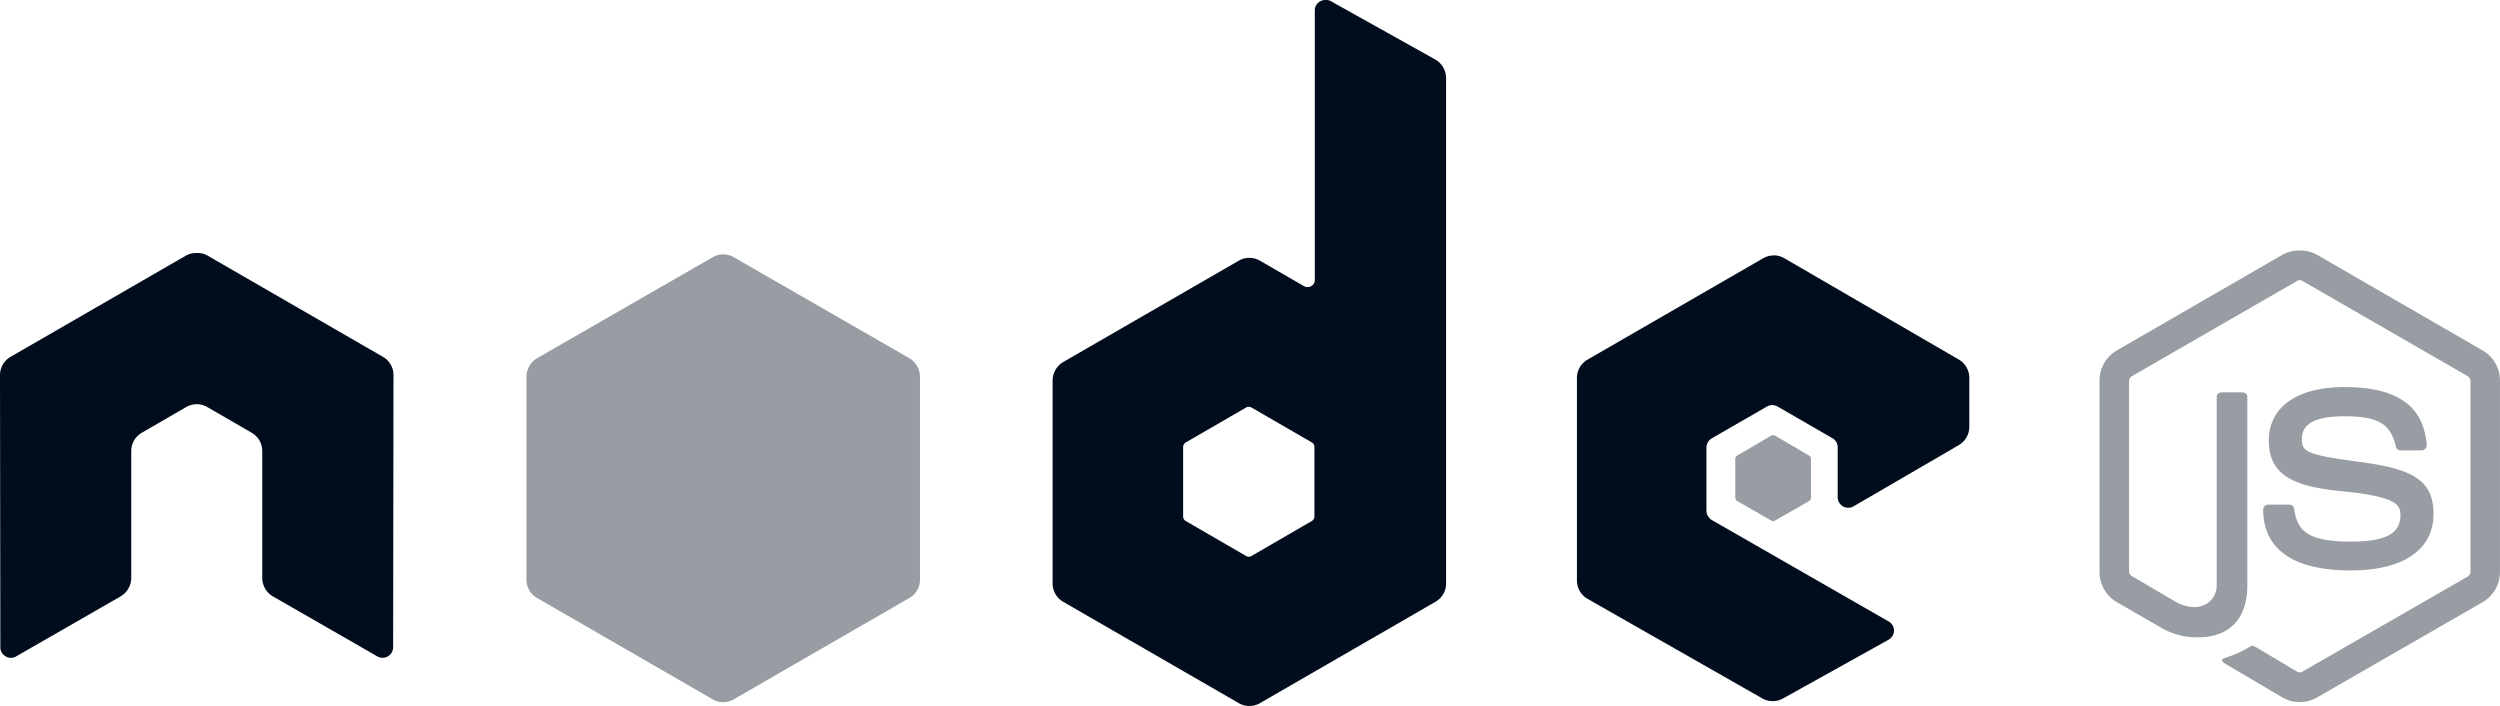 <?xml version="1.0" encoding="UTF-8"?> <svg xmlns="http://www.w3.org/2000/svg" width="177.064" height="50" viewBox="0 0 177.064 50"><g id="Node.js" transform="translate(0)"><g id="Groupe_469" data-name="Groupe 469" transform="translate(148.7 17.745)" opacity="0.405" style="mix-blend-mode: normal;isolation: isolate"><path id="Tracé_1066" data-name="Tracé 1066" d="M1513.21,123.9a2.454,2.454,0,0,0-1.221.3l-11.739,6.779a2.475,2.475,0,0,0-1.222,2.144V146.66a2.476,2.476,0,0,0,1.222,2.143l3.066,1.77a5.013,5.013,0,0,0,2.717.723c2.205,0,3.464-1.338,3.464-3.664v-13.36a.335.335,0,0,0-.349-.324h-1.471a.333.333,0,0,0-.349.324v13.36c0,1.03-1.074,2.067-2.816,1.2l-3.19-1.87a.351.351,0,0,1-.2-.3V133.126a.4.4,0,0,1,.2-.324l11.714-6.754a.344.344,0,0,1,.349,0L1525.1,132.8a.4.4,0,0,1,.2.324v13.534a.376.376,0,0,1-.175.324l-11.74,6.755a.36.36,0,0,1-.349,0l-3.016-1.795a.313.313,0,0,0-.3,0,7.767,7.767,0,0,1-1.77.8c-.192.067-.484.172.1.5l3.938,2.317a2.461,2.461,0,0,0,2.442,0l11.74-6.755a2.479,2.479,0,0,0,1.221-2.143V133.126a2.475,2.475,0,0,0-1.221-2.143l-11.74-6.78a2.444,2.444,0,0,0-1.221-.3Z" transform="translate(-1499.028 -123.904)" fill="#010d1c"></path><path id="Tracé_1067" data-name="Tracé 1067" d="M1540.483,153.71c-3.343,0-5.334,1.423-5.334,3.789,0,2.566,1.976,3.272,5.185,3.589,3.838.376,4.137.939,4.137,1.695,0,1.31-1.045,1.869-3.514,1.869-3.1,0-3.785-.775-4.013-2.318a.338.338,0,0,0-.324-.3h-1.52a.356.356,0,0,0-.349.349c0,1.976,1.075,4.312,6.206,4.312,3.715,0,5.857-1.458,5.857-4.013,0-2.532-1.731-3.212-5.334-3.688-3.641-.482-3.988-.718-3.988-1.57,0-.7.294-1.646,2.991-1.646,2.409,0,3.3.52,3.664,2.144a.341.341,0,0,0,.324.274h1.521a.368.368,0,0,0,.249-.125.326.326,0,0,0,.1-.249c-.235-2.8-2.1-4.113-5.857-4.113Z" transform="translate(-1523.16 -144.039)" fill="#010d1c"></path></g><path id="Tracé_1068" data-name="Tracé 1068" d="M1297.586,73.421l-7.4-4.135a.694.694,0,0,0-.373-.074.738.738,0,0,0-.748.745V89.025a.5.5,0,0,1-.248.45.526.526,0,0,1-.524,0l-3.114-1.8a1.5,1.5,0,0,0-1.5,0l-12.439,7.18a1.534,1.534,0,0,0-.745,1.319v14.359a1.5,1.5,0,0,0,.745,1.3l12.439,7.18a1.5,1.5,0,0,0,1.5,0l12.435-7.18a1.491,1.491,0,0,0,.749-1.3V74.744A1.523,1.523,0,0,0,1297.586,73.421Zm-8.549,32.379a.385.385,0,0,1-.2.322l-4.263,2.471a.375.375,0,0,1-.372,0l-4.263-2.471a.381.381,0,0,1-.2-.322v-4.938a.381.381,0,0,1,.2-.322l4.263-2.467a.308.308,0,0,1,.175-.05.4.4,0,0,1,.2.05l4.263,2.467a.386.386,0,0,1,.2.322Z" transform="translate(-1195.943 -69.212)" fill="#010d1c"></path><path id="Tracé_1069" data-name="Tracé 1069" d="M1054.579,124.442a1.407,1.407,0,0,0-.673.174l-12.437,7.178a1.49,1.49,0,0,0-.748,1.3l.025,19.267a.735.735,0,0,0,.374.648.726.726,0,0,0,.748,0l7.377-4.237a1.523,1.523,0,0,0,.772-1.3v-9a1.488,1.488,0,0,1,.748-1.3l3.14-1.819a1.5,1.5,0,0,1,1.5,0l3.141,1.819a1.488,1.488,0,0,1,.748,1.3v9a1.525,1.525,0,0,0,.772,1.3l7.377,4.237a.726.726,0,0,0,.748,0,.75.75,0,0,0,.375-.648l.024-19.267a1.483,1.483,0,0,0-.748-1.3l-12.437-7.178a1.4,1.4,0,0,0-.673-.174Z" transform="translate(-1040.721 -106.522)" fill="#010d1c"></path><path id="Tracé_1070" data-name="Tracé 1070" d="M1398.884,124.979a1.493,1.493,0,0,0-.748.2l-12.437,7.178a1.491,1.491,0,0,0-.748,1.3V148.01a1.5,1.5,0,0,0,.772,1.3l12.338,7.029a1.5,1.5,0,0,0,1.471.024l7.477-4.162a.756.756,0,0,0,.4-.648.737.737,0,0,0-.374-.648l-12.512-7.178a.805.805,0,0,1-.4-.673v-4.486a.769.769,0,0,1,.4-.648l3.888-2.243a.747.747,0,0,1,.748,0l3.887,2.243a.745.745,0,0,1,.374.648V142.1a.748.748,0,0,0,1.121.648l7.453-4.336a1.5,1.5,0,0,0,.748-1.3v-3.464a1.5,1.5,0,0,0-.748-1.3l-12.362-7.178a1.484,1.484,0,0,0-.748-.2Z" transform="translate(-1273.264 -106.885)" fill="#010d1c"></path><path id="Tracé_1071" data-name="Tracé 1071" d="M1169.576,124.748a1.493,1.493,0,0,0-.748.2l-12.437,7.154a1.53,1.53,0,0,0-.748,1.321v14.357a1.491,1.491,0,0,0,.748,1.3l12.437,7.178a1.489,1.489,0,0,0,1.5,0l12.437-7.178a1.492,1.492,0,0,0,.748-1.3V133.422a1.53,1.53,0,0,0-.748-1.321l-12.437-7.154a1.486,1.486,0,0,0-.748-.2Zm74.375,12.811a.3.3,0,0,0-.149.025l-2.393,1.4a.291.291,0,0,0-.15.25v2.741a.291.291,0,0,0,.15.25l2.393,1.371a.26.26,0,0,0,.274,0l2.393-1.371a.292.292,0,0,0,.15-.249v-2.742a.292.292,0,0,0-.15-.249l-2.393-1.4a.207.207,0,0,0-.125-.024Z" transform="translate(-1118.356 -106.729)" fill="#010d1c" opacity="0.405" style="mix-blend-mode: normal;isolation: isolate"></path></g></svg> 